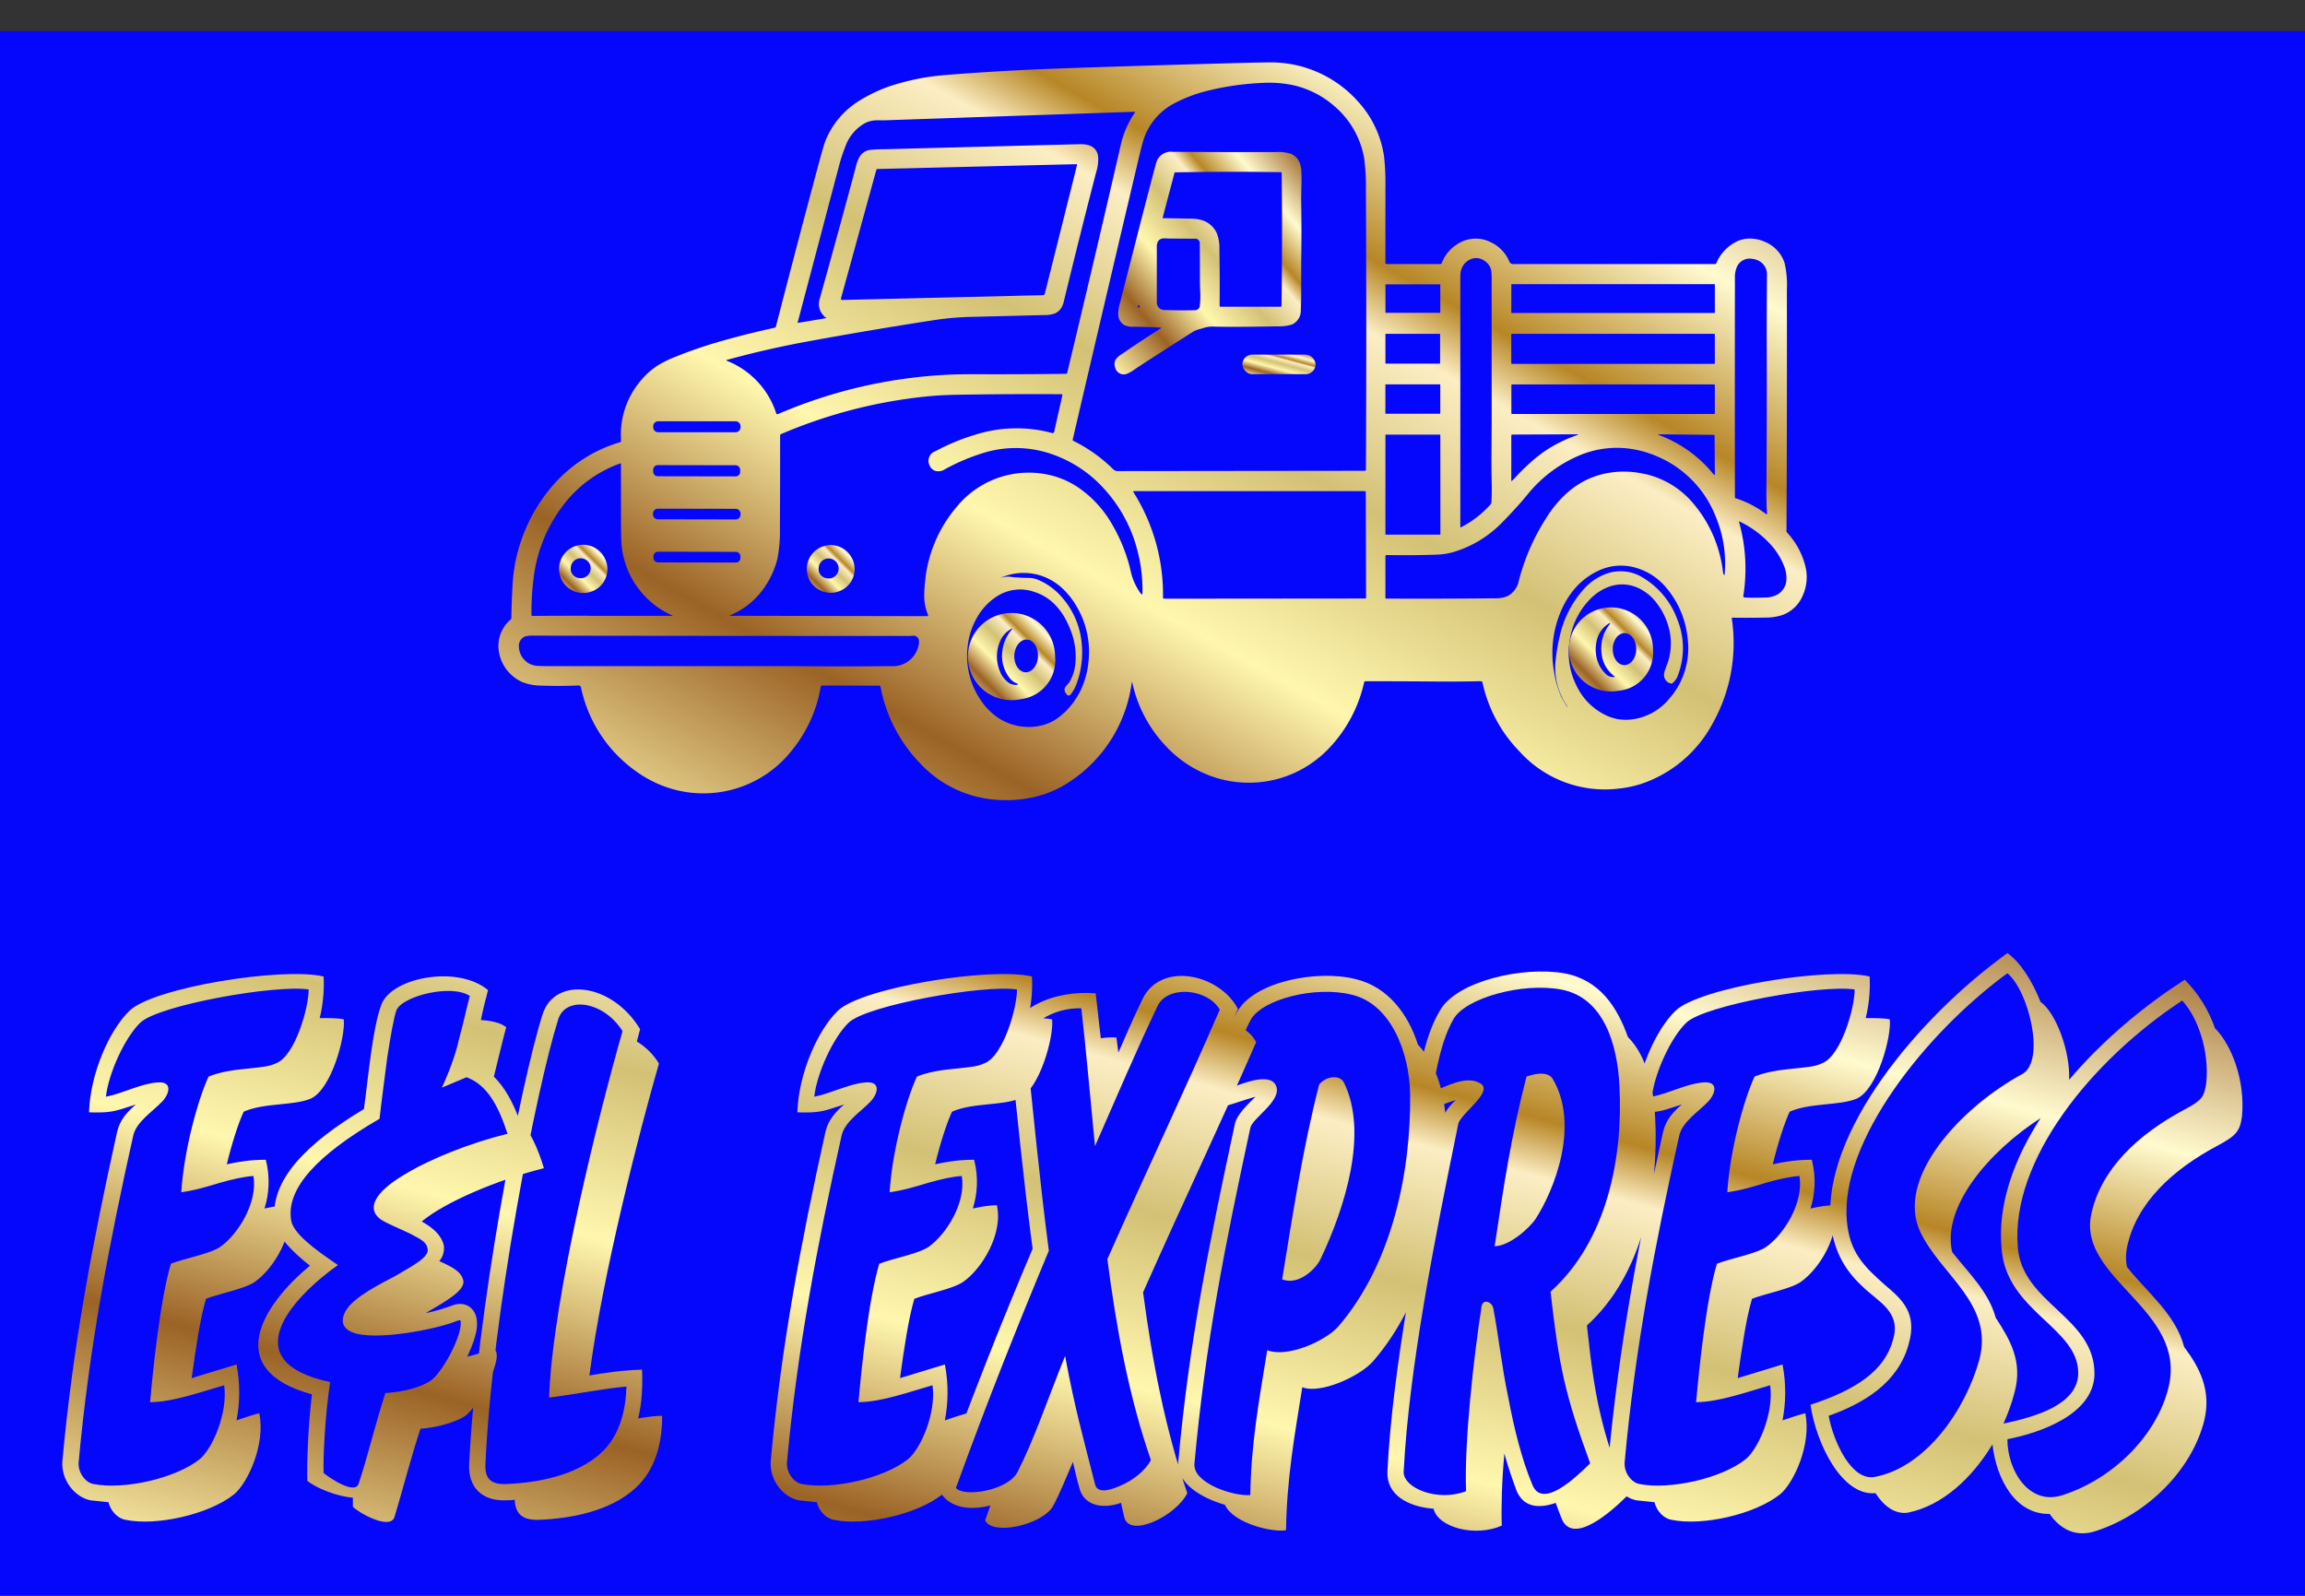 
        <svg xmlns="http://www.w3.org/2000/svg" xmlns:xlink="http://www.w3.org/1999/xlink" version="1.1" width="3171.429" 
        height="2195.516" viewBox="0 -42.857 3171.429 2195.516">
			<rect x="0" y="-42.857" width="3171.429" height="2195.516" fill="#333333" stroke="none"/>
			<rect fill="#0506fc" width="3171.429" height="2195.516"/>
			<g transform="scale(8.571) translate(10, 10)">
				<defs id="SvgjsDefs2866"><linearGradient id="SvgjsLinearGradient2871" x1="0" y1="1" x2="1" y2="0"><stop id="SvgjsStop2872" stop-color="#fff7ae" offset="0"></stop><stop id="SvgjsStop2873" stop-color="#9b6326" offset="0.21"></stop><stop id="SvgjsStop2874" stop-color="#fff7ae" offset="0.38"></stop><stop id="SvgjsStop2875" stop-color="#d3c175" offset="0.53"></stop><stop id="SvgjsStop2876" stop-color="#fceec4" offset="0.65"></stop><stop id="SvgjsStop2877" stop-color="#b78626" offset="0.7"></stop><stop id="SvgjsStop2878" stop-color="#fffacf" offset="0.82"></stop><stop id="SvgjsStop2879" stop-color="#9b6326" offset="1"></stop></linearGradient><linearGradient id="SvgjsLinearGradient2880" x1="0" y1="1" x2="1" y2="0"><stop id="SvgjsStop2881" stop-color="#fff7ae" offset="0"></stop><stop id="SvgjsStop2882" stop-color="#9b6326" offset="0.21"></stop><stop id="SvgjsStop2883" stop-color="#fff7ae" offset="0.38"></stop><stop id="SvgjsStop2884" stop-color="#d3c175" offset="0.53"></stop><stop id="SvgjsStop2885" stop-color="#fceec4" offset="0.65"></stop><stop id="SvgjsStop2886" stop-color="#b78626" offset="0.7"></stop><stop id="SvgjsStop2887" stop-color="#fffacf" offset="0.82"></stop><stop id="SvgjsStop2888" stop-color="#9b6326" offset="1"></stop></linearGradient></defs><g id="SvgjsG2867" featureKey="symbolFeature-0" transform="matrix(3.748,0,0,3.748,-12.404,-133.296)" fill="url(#SvgjsLinearGradient2871)"><defs xmlns="http://www.w3.org/2000/svg"><clipPath id="a"><rect width="100" height="100"></rect></clipPath></defs><g xmlns="http://www.w3.org/2000/svg" clip-path="url(#a)"><path data-name="Tracé 3878" d="M671.937,256.357q-.536-.03-1.107-.034a.892.892,0,0,1-.421-.075.535.535,0,0,1-.251-.4,1.544,1.544,0,0,1,.072-.544q1.248-4.9,1.541-5.974a.656.656,0,0,1,.722-.5q2.215.016,4.429.011a1.749,1.749,0,0,1,.64.078.708.708,0,0,1,.347.339,1.154,1.154,0,0,1,.09.456q.012.314,0,.628-.012.413-.009.628.023,1.293,0,2.586,0,.308,0,1.019.007.509-.017,1.019a.658.658,0,0,1-.368.631,1.941,1.941,0,0,1-.646.081q-1.926.034-2.7.011a1.264,1.264,0,0,0-.394.042q-.214.064-.269.079a.881.881,0,0,0-.262.114q-1.983,1.263-2.471,1.593a1.577,1.577,0,0,1-.335.193.376.376,0,0,1-.5-.254.409.409,0,0,1,.011-.35.77.77,0,0,1,.236-.219q.821-.566,1.664-1.1Q672.039,256.364,671.937,256.357Zm.144-4.684q.6.006,1.182.021a1.513,1.513,0,0,1,.6.109,1.045,1.045,0,0,1,.516.521,1.714,1.714,0,0,1,.108.655q.021,1.2.009,2.451a.035.035,0,0,0,.035.035l2.581,0a.035.035,0,0,0,.035-.034q.042-2.847.008-5.694a.035.035,0,0,0-.034-.034q-2.26-.036-4.519.008a.044.044,0,0,0-.042.033l-.5,1.9a.027.027,0,0,0,.026.034Zm.087,3.935q.673.02,1.254.007a.21.21,0,0,0,.228-.21,3.544,3.544,0,0,0,.019-.5q-.016-.446-.016-.452,0-.836-.006-1.672a.2.2,0,0,0-.229-.229q-.538-.005-1.076-.006l-.164-.009q-.372-.021-.372.361v2.385a.315.315,0,0,0,.118.255.4.4,0,0,0,.245.073Zm-1.162-.189a.057.057,0,0,0,0,.075.03.03,0,0,0,.024.011.031.031,0,0,0,.024-.012q.038-.048,0-.08a.033.033,0,0,0-.026-.008A.035.035,0,0,0,671.005,255.419Z" transform="translate(-621.618 -210.766)"></path><rect data-name="Rectangle 8" width="3.134" height="0.837" rx="0.419" transform="translate(53.852 46.751)"></rect><path data-name="Tracé 3879" d="M318.262,501.127a1.033,1.033,0,1,1,.648-1.274,1.011,1.011,0,0,1-.648,1.274Zm-.524-.582a.427.427,0,1,0-.349-.442.4.4,0,0,0,.349.442Z" transform="translate(-292.303 -444.224)"></path><path data-name="Tracé 3880" d="M475.663,501.319a1.022,1.022,0,1,1,.546-1.32A1.01,1.01,0,0,1,475.663,501.319Zm-.591-.542a.429.429,0,1,0-.327-.451.4.4,0,0,0,.327.451Z" transform="translate(-439.041 -444.449)"></path><path data-name="Tracé 3881" d="M304.226,218.32q-.018-.083-.032,0a6.023,6.023,0,0,1-2.624,4.2A4.549,4.549,0,0,1,300,223.2a5.209,5.209,0,0,1-1.334.126,4.922,4.922,0,0,1-3.548-1.591,6.431,6.431,0,0,1-1.68-3.26.061.061,0,0,0-.06-.048l-2.433-.007a.07.07,0,0,0-.07.057,5.819,5.819,0,0,1-1.207,2.688,4.829,4.829,0,0,1-5.84,1.431,5.322,5.322,0,0,1-1.136-.71,5.877,5.877,0,0,1-2.085-3.391.1.1,0,0,0-.1-.077q-.822.035-1.582.007a2.317,2.317,0,0,1-.809-.143,1.721,1.721,0,0,1-.66-.5,1.7,1.7,0,0,1-.346-.722,1.479,1.479,0,0,1,.49-1.47.078.078,0,0,0,.026-.056q.011-.632.044-1.264a7.108,7.108,0,0,1,1.678-4.355A6.088,6.088,0,0,1,282.277,208a.068.068,0,0,0,.048-.068,3.567,3.567,0,0,1,.921-2.66,3.25,3.25,0,0,1,.646-.558,4.607,4.607,0,0,1,.759-.372,19.483,19.483,0,0,1,2.006-.685q1.126-.318,2.246-.561a.074.074,0,0,0,.055-.054q.861-3.343,1.74-6.631.3-1.116.367-1.291a3.608,3.608,0,0,1,1.551-1.8,6.418,6.418,0,0,1,1.5-.658,11.058,11.058,0,0,1,1.136-.269q.441-.081,1.157-.136,2.319-.181,4.644-.263,3.378-.12,8.063-.245.532-.014.929-.017a5,5,0,0,1,3.837,1.668,4.417,4.417,0,0,1,1.123,2.367,10.515,10.515,0,0,1,.057,1.342v3.213a.046.046,0,0,0,.046.046h2.307a.065.065,0,0,0,.061-.041,1.616,1.616,0,0,1,.685-.822,1.419,1.419,0,0,1,1.381-.086,1.609,1.609,0,0,1,.832.85.167.167,0,0,0,.152.1h8.65a.063.063,0,0,0,.058-.037,1.826,1.826,0,0,1,.848-.917,1.314,1.314,0,0,1,.625-.138,1.548,1.548,0,0,1,.607.14,1.481,1.481,0,0,1,.844.9,4.22,4.22,0,0,1,.1,1.156q.007,5.168-.017,10.335a.086.086,0,0,0,.022.058,3.3,3.3,0,0,1,.771,1.383,1.937,1.937,0,0,1-.109,1.344,1.5,1.5,0,0,1-.836.8,2.244,2.244,0,0,1-.755.117q-.684.015-1.406.005a.03.03,0,0,0-.03.034,7.046,7.046,0,0,1-.845,4.54,5.427,5.427,0,0,1-2.665,2.405,4.607,4.607,0,0,1-1.295.336,4.923,4.923,0,0,1-4.29-1.589,6.049,6.049,0,0,1-1.58-2.941.082.082,0,0,0-.082-.064q-.97.02-1.9.013-1.52-.012-3.031-.012a.06.06,0,0,0-.059.047A5.976,5.976,0,0,1,312.747,221a4.822,4.822,0,0,1-1.024.863,4.682,4.682,0,0,1-2.588.718,4.618,4.618,0,0,1-1.322-.208,4.929,4.929,0,0,1-2.175-1.381A5.693,5.693,0,0,1,304.226,218.32Zm-2.536-10.382a6.536,6.536,0,0,1,1.712,1.218.264.264,0,0,0,.191.079l10.6-.012a.035.035,0,0,0,.034-.035q.031-6.016,0-12.031a8.65,8.65,0,0,0-.078-1.339,3.781,3.781,0,0,0-1.249-2.192,4.017,4.017,0,0,0-1.777-.915,5.007,5.007,0,0,0-1.334-.1,11.837,11.837,0,0,0-2.238.31,6.354,6.354,0,0,0-1.541.57,2.687,2.687,0,0,0-1.33,1.629q-.056.175-.22.87-1.4,5.929-2.792,11.9a.044.044,0,0,0,.023.049Zm-10.683-5.354a.714.714,0,0,1-.174-.726q.79-2.82,1.547-5.649a1.71,1.71,0,0,1,.159-.433.656.656,0,0,1,.386-.288,4.971,4.971,0,0,1,.636-.036q4.207-.11,8.415-.217.673-.017.778.488a1.737,1.737,0,0,1-.079.706q-.712,2.755-1.382,5.52a.966.966,0,0,1-.12.31.656.656,0,0,1-.262.223,1.268,1.268,0,0,1-.469.072l-3.17.079a12.253,12.253,0,0,0-1.557.14q-2.706.417-5.4.911-1.749.321-3.445.787-.07.019,0,.047a3.61,3.61,0,0,1,2.1,2.244.056.056,0,0,0,.075.033,20.893,20.893,0,0,1,7.388-1.691q.422-.019,1.344-.016,1.812.005,3.616-.019a.039.039,0,0,0,.038-.03q1.18-4.92,2.306-9.814a3.992,3.992,0,0,1,.6-1.351q.02-.029-.015-.028l-10.7.366h-.285a1.171,1.171,0,0,0-.542.11,1.842,1.842,0,0,0-.858,1,7.034,7.034,0,0,0-.274.828q-.879,3.335-1.772,6.71a.021.021,0,0,0,0,.02.023.023,0,0,0,.02.007l1.191-.2q.036-.006,0-.023a.422.422,0,0,1-.1-.075Zm2.248-6.239-1.512,5.5a.049.049,0,0,0,.049.062l8.607-.206a.08.08,0,0,0,.075-.061l1.379-5.508a.033.033,0,0,0-.033-.041l-8.512.207a.057.057,0,0,0-.053.042Zm26.045,3.881a.6.6,0,0,0-.634-.042.685.685,0,0,0-.295.284.853.853,0,0,0-.1.417v10.748a.016.016,0,0,0,.023.014,4.416,4.416,0,0,0,1.281-.994.1.1,0,0,0,.025-.059q.026-.411.015-.823-.015-.65-.011-1.3.009-1.291.009-1.3,0-3.012,0-6.023a3.859,3.859,0,0,0-.017-.495A.642.642,0,0,0,319.3,200.227ZM330.063,210.4a4.317,4.317,0,0,1,1.3.673q.047.034.044-.024-.03-.528-.026-1.007.026-3.309.012-6.618,0-.706.011-2.587a.656.656,0,0,0-.189-.491.736.736,0,0,0-.443-.2.591.591,0,0,0-.652.34,1.1,1.1,0,0,0-.088.49q-.007,4.668,0,9.379A.047.047,0,0,0,330.063,210.4Zm-12.65-9.143a.02.02,0,0,0-.02-.019l-2.31,0a.019.019,0,0,0-.019.019l0,1.181a.019.019,0,0,0,.02.019l2.31,0a.019.019,0,0,0,.019-.02Zm11.759-.009a.018.018,0,0,0-.018-.018h-8.681a.018.018,0,0,0-.018.018v1.2a.018.018,0,0,0,.018.018h8.681a.018.018,0,0,0,.018-.018Zm-11.767,2.129a.021.021,0,0,0-.021-.021h-2.3a.021.021,0,0,0-.021.021v1.235a.021.021,0,0,0,.021.021h2.3a.021.021,0,0,0,.021-.021Zm11.766.008a.029.029,0,0,0-.029-.029h-8.66a.029.029,0,0,0-.029.029v1.231a.029.029,0,0,0,.029.029h8.66a.029.029,0,0,0,.029-.029Zm-11.759,2.156a.02.02,0,0,0-.02-.02l-2.311,0a.02.02,0,0,0-.02.02l0,1.22a.02.02,0,0,0,.02.02l2.311,0a.02.02,0,0,0,.02-.02Zm11.76.013a.031.031,0,0,0-.031-.031h-8.653a.031.031,0,0,0-.031.031v1.205a.031.031,0,0,0,.031.031h8.653a.031.031,0,0,0,.031-.031Zm-33.647,3.408a.427.427,0,0,1,.249-.57,9.068,9.068,0,0,1,1.734-.718,5.844,5.844,0,0,1,3.285-.066.065.065,0,0,0,.051-.008.068.068,0,0,0,.03-.043l.353-1.574a.033.033,0,0,0-.032-.04q-2.2-.013-4.376.022-.783.013-1.342.068a21.216,21.216,0,0,0-6.308,1.623.051.051,0,0,0-.031.046q0,1.976-.009,3.952a6.273,6.273,0,0,1-.107,1.335,3.747,3.747,0,0,1-.577,1.259,3.34,3.34,0,0,1-1.441,1.162q-.052.023,0,.023l8.432.017a.041.041,0,0,0,.038-.056,2.131,2.131,0,0,1-.161-.675,4.86,4.86,0,0,1,.027-.686,5.762,5.762,0,0,1,1.359-3.265,3.984,3.984,0,0,1,4.191-1.309,3.657,3.657,0,0,1,1.2.612,4.77,4.77,0,0,1,1.084,1.15,7.255,7.255,0,0,1,.926,2.08l.064.269a2.517,2.517,0,0,0,.413.9q.077.107.08-.025a6.63,6.63,0,0,0-.239-1.891,6.149,6.149,0,0,0-1.474-2.635,5.315,5.315,0,0,0-2.022-1.355,4.7,4.7,0,0,0-3.21-.063,8.67,8.67,0,0,0-1.536.668.48.48,0,0,1-.406.053A.42.42,0,0,1,295.525,208.961Zm-8.083-1.644a.215.215,0,0,0-.215-.215h-3.311a.215.215,0,0,0-.215.215v.039a.215.215,0,0,0,.215.215h3.311a.215.215,0,0,0,.215-.215Zm33.162,2.217a8.547,8.547,0,0,1,.765-.749,5.536,5.536,0,0,1,.868-.623,6,6,0,0,1,1.019-.462q.12-.042-.007-.041l-2.756.012a.039.039,0,0,0-.039.038v1.921q0,.046.035.017A1.225,1.225,0,0,0,320.6,209.535Zm6.178-1.842a5.455,5.455,0,0,1,2.337,1.682q.054.067.054-.019l-.012-1.637a.035.035,0,0,0-.034-.034l-2.338-.024q-.1,0-.006.033Zm-9.368,0a.017.017,0,0,0-.017-.017H315.08a.017.017,0,0,0-.017.017v4.249a.017.017,0,0,0,.017.017H317.4a.017.017,0,0,0,.017-.017Zm8.756,1.665a3.764,3.764,0,0,1,2.091,1.278,5.527,5.527,0,0,1,1.261,2.936.208.208,0,0,0,.042.106q.023.029.026-.009a5.218,5.218,0,0,0-.381-2.486,4.623,4.623,0,0,0-2.5-2.573,4.4,4.4,0,0,0-1.293-.346,4.113,4.113,0,0,0-2.056.306,5.714,5.714,0,0,0-2.16,1.606l-.3.36q-.484.548-.886.949a4.83,4.83,0,0,1-2.036,1.218,2.886,2.886,0,0,1-.736.112q-1.034.037-2.131.017a.048.048,0,0,0-.049.048v1.783a.035.035,0,0,0,.034.035q2.34.011,4.649-.013a1.272,1.272,0,0,0,.56-.1.954.954,0,0,0,.472-.655,9.163,9.163,0,0,1,1.138-2.629,4.919,4.919,0,0,1,1.029-1.218,3.536,3.536,0,0,1,1.891-.8,3.958,3.958,0,0,1,1.335.078Zm-45.212,6.077q1.781,0,3.561,0,.033,0,0-.015a3.68,3.68,0,0,1-2.086-2.5,3.542,3.542,0,0,1-.1-.753q-.012-.323-.012-.762v-2.477a.023.023,0,0,0-.01-.019.022.022,0,0,0-.021,0,5.271,5.271,0,0,0-2.471,1.828,6.338,6.338,0,0,0-1.232,3.024,11.749,11.749,0,0,0-.1,1.636.042.042,0,0,0,.042.042Q279.768,215.43,280.959,215.432Zm6.469-6.248a.2.2,0,0,0-.2-.2l-3.327-.006a.2.2,0,0,0-.2.2v.077a.2.2,0,0,0,.2.2l3.327.006a.2.2,0,0,0,.2-.2Zm18.155,5.515,8.635-.008a.017.017,0,0,0,.017-.017l-.013-4.536a.045.045,0,0,0-.045-.046l-9.888,0q-.044,0-.021.038a8.211,8.211,0,0,1,1.269,4.519.046.046,0,0,0,.046.046Zm-18.139-3.637a.212.212,0,0,0-.212-.213l-3.326-.006a.212.212,0,0,0-.213.212v.031a.212.212,0,0,0,.212.213l3.326.006a.212.212,0,0,0,.213-.212Zm43,3.587q.424.016.859,0a1.153,1.153,0,0,0,.517-.111.765.765,0,0,0,.415-.612,1.381,1.381,0,0,0-.116-.673,3,3,0,0,0-.644-.969,4.275,4.275,0,0,0-1.232-.887q-.043-.021-.03.026a7.424,7.424,0,0,1,.179,3.159.055.055,0,0,0,.052.063ZM287.438,212.9a.2.2,0,0,0-.2-.205l-3.321-.006a.2.2,0,0,0-.205.2v.054a.2.2,0,0,0,.2.205l3.321.006a.2.2,0,0,0,.205-.2Zm35.183,6.067.2.34q.03.05.033,0a.081.081,0,0,0-.025-.056,2.012,2.012,0,0,1-.186-.3,2.851,2.851,0,0,1-.305-1.428,7.957,7.957,0,0,1,.2-1.26,4.452,4.452,0,0,1,.982-1.926,2.371,2.371,0,0,1,.97-.691,1.8,1.8,0,0,1,1.621.168,3.479,3.479,0,0,1,1.452,1.772,3.261,3.261,0,0,1,.026,2.4.716.716,0,0,1-.237.337.071.071,0,0,1-.06.011.376.376,0,0,1-.289-.286.516.516,0,0,1,.032-.28q.047-.136.1-.273a2.6,2.6,0,0,0,.033-1.659,2.935,2.935,0,0,0-.491-.952,2.085,2.085,0,0,0-.814-.654,1.633,1.633,0,0,0-1.137-.069,2.115,2.115,0,0,0-.914.579,3.118,3.118,0,0,0-.822,1.567,3.187,3.187,0,0,0,.326,2.254,2.629,2.629,0,0,0,1.063,1.066,1.974,1.974,0,0,0,1.254.243,2.479,2.479,0,0,0,1.586-.882,3.279,3.279,0,0,0,.792-2.544,3.958,3.958,0,0,0-.921-2.214,2.634,2.634,0,0,0-1.243-.835,2.255,2.255,0,0,0-.775-.108,2.213,2.213,0,0,0-.779.169,3.022,3.022,0,0,0-1.045.73,3.65,3.65,0,0,0-.669,1.053,4.548,4.548,0,0,0-.289,2.614,4.088,4.088,0,0,0,.336,1.111Zm-23.606-5.2a7,7,0,0,0,.744.044,1.07,1.07,0,0,1,.391.068,2.7,2.7,0,0,1,.987.685,3.456,3.456,0,0,1,.918,2.063,3.844,3.844,0,0,1-.234,1.753,1.481,1.481,0,0,1-.234.411.1.1,0,0,1-.181,0q-.157-.189-.028-.337l.127-.145a1.9,1.9,0,0,0,.286-.939,3.1,3.1,0,0,0-.177-1.231,4.273,4.273,0,0,0-.29-.631,2.654,2.654,0,0,0-.421-.558,2.118,2.118,0,0,0-.863-.534,1.827,1.827,0,0,0-1.58.163,2.564,2.564,0,0,0-.884.922,3.059,3.059,0,0,0-.405,1.248,3.339,3.339,0,0,0,.527,2.25,2.781,2.781,0,0,0,.77.8,2.347,2.347,0,0,0,1.075.383,2.281,2.281,0,0,0,.824-.06,1.983,1.983,0,0,0,.755-.379,3.224,3.224,0,0,0,.918-1.185,3.7,3.7,0,0,0,.316-1.3,3.8,3.8,0,0,0-.5-2.192,3.339,3.339,0,0,0-.615-.794,2.51,2.51,0,0,0-.87-.536,2.415,2.415,0,0,0-1.728.046q-.13.05-.022.017a1,1,0,0,1,.4-.035Zm-20.75,3.631a.861.861,0,0,0,.5.182q.183.009.521.009h9.928q.45,0,1.342.007,1.5.013,3.31-.007a1.124,1.124,0,0,0,1.193-.853.522.522,0,0,0,.018-.277.235.235,0,0,0-.275-.169l-.126.007q-8.023,0-16.046-.013a1.393,1.393,0,0,0-.416.034.441.441,0,0,0-.26.487A.815.815,0,0,0,278.266,217.392Z" transform="translate(-255.083 -157.497)"></path><path data-name="Tracé 3882" d="M971.638,543.215a1.8,1.8,0,1,1,1.457-1.75,1.627,1.627,0,0,1-1.457,1.75Zm-.582-.734a.444.444,0,0,0,.387.148c.022,0,.024-.011.005-.025a1.385,1.385,0,0,1-.556-1.018,1.614,1.614,0,0,1,.318-1.173q.122-.168-.047-.048a1.142,1.142,0,0,0-.466.656,1.711,1.711,0,0,0-.021.762A1.344,1.344,0,0,0,971.056,542.481Zm.811-.363c.277,0,.506-.3.511-.679s-.217-.687-.494-.691-.506.3-.511.679.217.687.494.691Z" transform="translate(-901.656 -482.07)"></path><path data-name="Tracé 3883" d="M590.053,547.052a1.867,1.867,0,1,1,1.459-1.818,1.669,1.669,0,0,1-1.459,1.818Zm-.559-.723a.524.524,0,0,0,.4.109c.016,0,.028-.012.028-.024s-.006-.018-.019-.022a.7.7,0,0,1-.341-.247,1.545,1.545,0,0,1-.31-1.135,1.684,1.684,0,0,1,.4-.927q.075-.089-.03-.03a1.071,1.071,0,0,0-.474.545,1.638,1.638,0,0,0,.008,1.282A1.076,1.076,0,0,0,589.494,546.329Zm.749-.427c.28.012.52-.292.536-.679s-.2-.71-.477-.721-.52.292-.536.679.2.71.478.721Z" transform="translate(-545.681 -485.547)"></path><path data-name="Tracé 3884" d="M955.019,596.75a2.012,2.012,0,0,0,.186.3.081.081,0,0,1,.025.056q0,.055-.033,0l-.2-.34A.026.026,0,0,0,955.019,596.75Z" transform="translate(-887.462 -535.303)"></path></g></g><g id="SvgjsG2868" featureKey="nameFeature-0" transform="matrix(2.608,0,0,2.608,2.1,119.847)" fill="url(#SvgjsLinearGradient2880)"><path d="M16.52 11.04 c0.12 1.04 -0.76 4.32 -2.04 4.88 c-1.04 0.44 -2.84 0.24 -4.12 0.8 c-0.32 0.68 -0.72 1.92 -1.04 3.24 c0.72 -0.16 1.44 -0.28 2.4 -0.28 c0.28 1.08 0.2 2.12 -0.08 3 c0.52 -0.12 1.04 -0.2 1.48 -0.2 c0.4 1.76 -0.92 3.92 -2.08 4.72 c-0.64 0.44 -2.2 0.72 -3 1.04 c-0.36 1.2 -0.64 3.12 -0.88 4.88 l2.76 -0.84 c0.24 1.24 0.2 2.4 0 3.44 c0.48 -0.16 0.92 -0.32 1.4 -0.44 c0.4 1.92 -0.72 4.32 -1.56 5 c-1.56 1.24 -4.8 1.96 -6.68 1.56 c-0.48 -0.08 -0.92 -0.56 -1.04 -1.08 c-0.4 -0.04 -0.8 -0.08 -1.12 -0.12 c-0.96 -0.2 -1.8 -1.24 -1.72 -2.4 c0.64 -7.08 1.88 -13.56 3.36 -20.24 c0.16 -0.76 0.64 -1.28 1.16 -1.72 c-0.28 0.08 -0.6 0.2 -0.88 0.28 c-0.52 0.16 -0.96 0.24 -2 0.2 c0.08 -2.44 1.28 -5.08 2.48 -6.24 c1.44 -1.44 9.44 -2.72 11.96 -2.12 c0.04 0.64 0 1.6 -0.24 2.56 c0.64 0 1.16 0 1.48 0.08 z M14.36 9.2 c-2 -0.32 -9.24 0.96 -10.36 2.04 c-0.96 0.92 -1.96 3.12 -2.12 4.56 c1.04 -0.2 2.12 -0.8 3.16 -0.88 c0.96 -0.08 0.76 0.68 0.32 1.16 c-0.6 0.64 -1.6 1.24 -1.8 2.12 c-1.48 6.64 -2.72 13.08 -3.36 20.12 c-0.04 0.64 0.44 1.24 0.92 1.32 c1.84 0.36 5 -0.32 6.52 -1.52 c0.76 -0.6 1.76 -2.8 1.52 -4.56 c-1.4 0.4 -3.16 1.04 -4.56 1.04 c0.16 -1.8 0.6 -6.24 1.28 -8.52 c0.8 -0.32 2.4 -0.6 3.04 -1.04 c1.08 -0.76 2.32 -2.72 2.04 -4.36 c-0.6 0.04 -1.28 0.2 -2 0.4 c-0.8 0.24 -1.56 0.48 -2.44 0.6 c0.16 -2.6 1.04 -5.76 1.68 -7.12 c1.08 -0.44 2.2 -0.44 3.36 -0.6 c0.32 -0.04 0.6 -0.12 0.84 -0.24 c1.12 -0.48 1.96 -3.36 1.96 -4.52 z M28.84 20.2 c-2.88 0.72 -6.08 2.08 -7.52 3.28 c0.64 0.36 1.2 0.8 1.36 1.48 c0.04 0.32 -0.04 0.68 -0.28 0.96 c0.8 0.36 1.36 0.64 1.48 1.2 c0.12 0.6 -1.08 1.28 -2.32 2 c0.64 -0.12 1.2 -0.32 1.56 -0.44 c0.92 -0.4 1.6 0.2 1.6 1.04 c0.04 0.52 -0.24 1.32 -0.6 2.08 c0.52 -0.12 1 -0.28 1.32 -0.4 c1.4 -0.56 -0.48 3.52 -1.56 4.12 c-0.64 0.36 -1.64 0.64 -2.64 0.72 c-0.56 1.68 -1.08 3.72 -1.6 5.44 c-0.28 0.8 -2.16 -0.24 -2.56 -0.64 l0 -0.56 c-1 -0.08 -2.28 -0.6 -2.8 -1.04 c-0.04 -1 0.04 -3.32 0.28 -5.32 c-5.56 -1.52 -3.04 -5.52 -0.12 -7.92 c-1.08 -0.84 -2.04 -1.84 -2.16 -2.64 c-0.4 -2.64 2.08 -4.96 5.48 -7 c0.24 -1.68 0.52 -5 1.08 -6.44 c0.64 -1.68 4.72 -2.44 6.56 -0.88 c-0.16 0.6 -0.32 1.24 -0.44 1.84 c0.64 0.04 1.2 0.16 1.56 0.44 c-0.24 0.88 -0.48 1.92 -0.76 3.04 c0.68 0.68 1.16 1.56 1.56 2.64 c0.68 0.72 1.16 1.8 1.52 3 z M26.6 18.08 c-0.56 -1.72 -1.24 -3 -2.52 -3.48 c-0.36 0.16 -0.68 0.28 -1.52 0.64 c0.64 -1.4 0.92 -2.36 1.12 -3.24 c0.24 -0.88 0.4 -1.68 0.6 -2.4 c-1.12 -0.76 -4.16 0 -4.52 0.88 c-0.16 0.44 -0.36 1.6 -0.56 2.88 c-0.16 1.28 -0.36 2.72 -0.48 3.8 c-3.8 2.2 -5.76 4.28 -5.44 6.24 c0.12 0.8 1.4 1.76 2.88 2.76 c-2.92 2.08 -6.36 5.96 -0.48 7.2 c-0.32 2.12 -0.44 4.76 -0.4 5.6 c0.44 0.36 1.96 1.36 2.16 0.64 c0.56 -1.68 1.04 -3.72 1.64 -5.56 c1.12 -0.08 2.08 -0.32 2.72 -0.72 c0.68 -0.36 1.96 -2.68 1.92 -3.6 c0 -0.16 0 -0.2 -0.24 -0.12 c-1.24 0.52 -5.16 1.28 -6.48 0.68 c-0.56 -0.24 -0.72 -0.72 -0.32 -1.36 c0.48 -0.8 2.16 -1.64 3 -2.08 c1.08 -0.64 2.12 -1.16 2 -1.68 c-0.04 -0.32 -0.28 -0.52 -0.76 -0.76 c-0.48 -0.28 -1.12 -0.52 -1.84 -0.88 c-1.36 -0.68 -0.68 -1.84 1.16 -2.92 c1.64 -1 4.08 -1.96 6.36 -2.52 z M36.12 35.44 c0 1.28 -0.24 3.2 -1.68 4.48 c-1.56 1.4 -3.92 1.84 -5.88 1.92 c-1.04 0.04 -1.48 -0.36 -1.52 -1.24 c-0.16 0.04 -0.32 0.04 -0.48 0.04 c-1.52 0.08 -2.4 -0.8 -2.32 -2.24 c0.44 -9.2 3.12 -23.28 4.52 -27.68 c0.76 -2.36 4.28 -1.92 6 0.92 l-0.2 0.76 c0.52 0.32 1 0.76 1.36 1.36 c-1.2 4.16 -3.48 13 -4.28 19.2 c0.92 -0.16 1.96 -0.32 3.24 -0.36 c0.04 1 0 2.04 -0.24 3 c0.52 -0.08 1 -0.16 1.48 -0.16 z M33.92 33.64 c-1.4 0.12 -3.16 0.48 -4.76 0.68 c0.2 -6.08 3.08 -17.56 4.52 -22.56 c-1.2 -1.88 -3.52 -2.16 -3.96 -0.72 c-1.36 4.28 -4.08 18.28 -4.48 27.4 c-0.04 0.84 0.32 1.24 1.28 1.2 c1.96 -0.08 4.28 -0.52 5.8 -1.88 c1.28 -1.16 1.56 -2.84 1.6 -4.12 z M60.12 11.04 c0.12 1.04 -0.76 4.32 -2.04 4.88 c-1.04 0.44 -2.84 0.24 -4.12 0.8 c-0.32 0.68 -0.72 1.92 -1.04 3.24 c0.72 -0.16 1.44 -0.28 2.4 -0.28 c0.28 1.08 0.2 2.12 -0.08 3 c0.52 -0.12 1.04 -0.2 1.48 -0.2 c0.4 1.76 -0.92 3.92 -2.08 4.72 c-0.64 0.44 -2.2 0.72 -3 1.04 c-0.36 1.2 -0.64 3.12 -0.88 4.88 l2.76 -0.84 c0.24 1.24 0.2 2.4 0 3.44 c0.48 -0.16 0.92 -0.32 1.4 -0.44 c0.4 1.92 -0.72 4.32 -1.56 5 c-1.56 1.24 -4.8 1.96 -6.68 1.56 c-0.48 -0.08 -0.92 -0.56 -1.04 -1.08 c-0.4 -0.04 -0.8 -0.08 -1.12 -0.12 c-0.96 -0.2 -1.8 -1.24 -1.72 -2.4 c0.64 -7.08 1.88 -13.56 3.36 -20.24 c0.16 -0.76 0.64 -1.28 1.16 -1.72 c-0.28 0.08 -0.6 0.2 -0.88 0.28 c-0.52 0.16 -0.96 0.24 -2 0.2 c0.08 -2.44 1.28 -5.08 2.48 -6.24 c1.44 -1.44 9.44 -2.72 11.96 -2.12 c0.04 0.64 0 1.6 -0.24 2.56 c0.64 0 1.16 0 1.48 0.08 z M57.96 9.2 c-2 -0.32 -9.24 0.96 -10.36 2.04 c-0.96 0.92 -1.96 3.12 -2.12 4.56 c1.04 -0.2 2.12 -0.8 3.16 -0.88 c0.96 -0.08 0.76 0.68 0.32 1.16 c-0.6 0.64 -1.6 1.24 -1.8 2.12 c-1.48 6.64 -2.72 13.08 -3.36 20.12 c-0.04 0.64 0.44 1.24 0.92 1.32 c1.84 0.36 5 -0.32 6.52 -1.52 c0.76 -0.6 1.76 -2.8 1.52 -4.56 c-1.4 0.4 -3.16 1.04 -4.56 1.04 c0.16 -1.8 0.6 -6.24 1.28 -8.52 c0.8 -0.32 2.4 -0.6 3.04 -1.04 c1.08 -0.76 2.32 -2.72 2.04 -4.36 c-0.6 0.04 -1.28 0.2 -2 0.4 c-0.8 0.24 -1.56 0.48 -2.44 0.6 c0.16 -2.6 1.04 -5.76 1.68 -7.12 c1.08 -0.44 2.2 -0.44 3.36 -0.6 c0.32 -0.04 0.6 -0.12 0.84 -0.24 c1.12 -0.48 1.96 -3.36 1.96 -4.52 z M72.68 12.44 c-2.2 5.04 -4.64 10.16 -6.96 15.4 c0.56 4.24 1.36 8.4 2.72 12.36 c-0.68 1.4 -3.56 2.8 -3.88 1.48 l-0.2 -0.88 c-1.28 0.44 -2.32 0.08 -2.56 -0.92 c-0.16 -0.56 -0.28 -1.08 -0.4 -1.6 c-0.4 0.92 -0.76 1.84 -1.2 2.68 c-0.64 1.2 -3.76 1.88 -4.2 0.92 l0.32 -0.92 c-1.24 0.32 -2.64 0.2 -3.2 -1.04 c2.12 -5.8 3.96 -10.44 5.8 -14.76 c-0.56 -4.2 -0.96 -8.32 -1.4 -12.52 c-0.2 -2.24 2.8 -3.44 5.28 -3.2 c0.12 0.92 0.2 1.84 0.32 2.76 c0.32 -0.04 0.64 -0.08 0.96 -0.04 l0.12 0.92 c0.44 -1 0.88 -2.04 1.48 -3.28 c1.12 -2.36 4.76 -1.56 5.88 0.6 l-0.4 0.88 c0.64 0.2 1.24 0.6 1.52 1.16 z M70.44 10.44 c-0.76 -1.32 -3.24 -1.52 -3.84 -0.2 c-1.44 3.04 -2.24 4.96 -3.84 8.6 c-0.32 -3.24 -0.56 -6.04 -0.84 -8.48 c-1.72 -0.08 -3.52 1.08 -3.4 2.2 c0.44 4.24 0.84 8.44 1.4 12.72 c-1.84 4.4 -3.72 9.08 -5.72 14.6 c0.48 0.6 3.24 0.16 3.8 -1 c1.04 -2.04 1.8 -4.36 2.92 -7.12 c0.6 3.24 1.16 5.2 1.84 7.88 c0.12 0.56 0.8 0.44 1.52 0.12 c0.8 -0.32 1.6 -0.96 1.92 -1.6 c-1.36 -3.92 -2.12 -8.08 -2.68 -12.36 c2.32 -5.24 4.76 -10.36 6.92 -15.36 z M84.36 17.68 c0.04 4.8 -1.12 10.52 -4.48 14.4 c-0.84 0.96 -3.28 2.04 -4.36 1.6 c-0.48 3 -0.96 5.68 -1 8.8 c-0.76 0.16 -3.24 -0.4 -3.76 -1.56 c-1.52 -0.44 -2.96 -1.36 -2.88 -2.6 c0.68 -7.52 1.92 -13.52 3.48 -20.8 c0.12 -0.64 0.84 -1.28 1.28 -1.72 c-0.6 0.16 -1.32 0.44 -3.12 0.96 c0.6 -2.04 0.92 -4.32 2 -6.2 c1.04 -1.84 4.88 -2.6 7.28 -2 c2 0.48 3.24 2.16 3.84 4.04 c1.2 1.24 1.72 3.28 1.72 5.08 z M82.16 15.68 c-0.04 -2.64 -1.2 -5.6 -3.6 -6.16 c-2.24 -0.56 -5.48 0.28 -6.2 1.52 c-0.72 1.32 -1.04 2.8 -1.4 4.28 c0.64 -0.24 2.6 -1.12 2.96 -0.16 c0.32 0.92 -1.48 1.96 -1.6 2.56 c-1.56 7.24 -2.76 13.2 -3.44 20.68 c-0.08 1.2 2.4 2 3.44 1.92 c0.04 -3.08 0.52 -5.72 1.04 -8.92 c1.2 0.48 3.52 -0.52 4.36 -1.44 c3.32 -3.84 4.48 -9.48 4.44 -14.28 z M78.08 14.92 c1.52 3.08 0.08 7.68 -1.44 10.88 c-0.28 0.6 -1.36 1.64 -2.36 1.24 c0.68 -4.16 1.28 -8.12 2.28 -12 c0.4 -0.48 1.24 -0.64 1.52 -0.12 z M97.24 17.08 c0.24 4.44 -0.76 9.68 -4.2 12.8 c0.48 4.48 0.84 6.24 2.44 10.52 c-0.96 0.96 -3.32 3.04 -4 1.36 c-0.12 -0.32 -0.24 -0.6 -0.36 -0.96 c-1.04 0.36 -1.96 0.28 -2.4 -0.72 c-0.28 -0.76 -0.56 -1.56 -0.76 -2.32 c-0.16 1.68 -0.2 3.28 -0.16 4.44 c-1.64 0.72 -3.92 0.12 -4.2 -1.04 c-1.56 -0.12 -2.92 -0.84 -2.84 -2.32 c0.32 -6.36 1.92 -14.48 3.36 -21.56 c0.12 -0.52 0.48 -0.92 0.84 -1.28 c-0.52 0.16 -1.12 0.44 -2.6 0.84 c0.28 -2.04 0.56 -4.56 1.64 -6.36 c1.04 -1.8 5.08 -2.72 7.64 -2.28 c2.2 0.4 3.28 2.12 3.92 3.92 c1.2 1.2 1.6 3.24 1.68 4.96 z M95.04 15.12 c-0.12 -2.52 -0.96 -5.44 -3.6 -5.92 c-2.4 -0.44 -5.84 0.52 -6.6 1.8 c-0.72 1.24 -1.08 3.04 -1.28 4.48 c0.84 -0.32 2.04 -1 2.88 -0.52 c0.96 0.48 -1.2 1.88 -1.32 2.52 c-1.44 7 -3.04 15.08 -3.36 21.4 c-0.04 1 2.08 1.88 3.84 1.2 c-0.12 -3 0.48 -8.36 0.96 -11.4 c0.08 -0.44 0.64 -0.28 0.72 0.16 c0.32 1.68 0.52 3.6 0.92 5.48 c0.36 1.92 0.84 3.84 1.48 5.36 c0.6 1.52 2.64 -0.4 3.56 -1.32 c-1.56 -4.24 -1.92 -6 -2.44 -10.56 c3.48 -3.12 4.48 -8.28 4.24 -12.68 z M90.92 14.68 c1.72 2.88 0.08 6.92 -1.04 8.64 c-0.4 0.6 -1.64 1.68 -2.52 1.68 c0.6 -4 1 -6.68 1.96 -10.44 c0.68 -0.24 1.32 -0.28 1.6 0.12 z M111.68 11.04 c0.12 1.04 -0.76 4.32 -2.04 4.88 c-1.04 0.44 -2.84 0.24 -4.12 0.8 c-0.32 0.68 -0.72 1.92 -1.04 3.24 c0.72 -0.16 1.44 -0.28 2.4 -0.28 c0.28 1.08 0.2 2.12 -0.08 3 c0.52 -0.12 1.04 -0.2 1.48 -0.2 c0.4 1.76 -0.92 3.92 -2.08 4.72 c-0.64 0.44 -2.2 0.72 -3 1.04 c-0.36 1.2 -0.64 3.12 -0.88 4.88 l2.76 -0.84 c0.24 1.24 0.2 2.4 0 3.44 c0.48 -0.16 0.92 -0.32 1.4 -0.44 c0.4 1.92 -0.72 4.32 -1.56 5 c-1.56 1.24 -4.8 1.96 -6.68 1.56 c-0.48 -0.08 -0.92 -0.56 -1.04 -1.08 c-0.4 -0.04 -0.8 -0.08 -1.12 -0.12 c-0.96 -0.2 -1.8 -1.24 -1.72 -2.4 c0.64 -7.08 1.88 -13.56 3.36 -20.24 c0.16 -0.76 0.64 -1.28 1.16 -1.72 c-0.28 0.08 -0.6 0.2 -0.88 0.28 c-0.52 0.16 -0.96 0.24 -2 0.2 c0.08 -2.44 1.28 -5.08 2.48 -6.24 c1.44 -1.44 9.44 -2.72 11.96 -2.12 c0.04 0.64 0 1.6 -0.24 2.56 c0.64 0 1.16 0 1.48 0.08 z M109.52 9.2 c-2 -0.32 -9.24 0.96 -10.36 2.04 c-0.96 0.92 -1.96 3.12 -2.12 4.56 c1.04 -0.2 2.12 -0.8 3.16 -0.88 c0.96 -0.08 0.76 0.68 0.32 1.16 c-0.6 0.64 -1.6 1.24 -1.8 2.12 c-1.48 6.64 -2.72 13.08 -3.36 20.12 c-0.04 0.64 0.44 1.24 0.92 1.32 c1.84 0.36 5 -0.32 6.52 -1.52 c0.76 -0.6 1.76 -2.8 1.52 -4.56 c-1.4 0.4 -3.16 1.04 -4.56 1.04 c0.16 -1.8 0.6 -6.24 1.28 -8.52 c0.8 -0.32 2.4 -0.6 3.04 -1.04 c1.08 -0.76 2.32 -2.72 2.04 -4.36 c-0.6 0.04 -1.28 0.2 -2 0.4 c-0.8 0.24 -1.56 0.48 -2.44 0.6 c0.16 -2.6 1.04 -5.76 1.68 -7.12 c1.08 -0.44 2.2 -0.44 3.36 -0.6 c0.32 -0.04 0.6 -0.12 0.84 -0.24 c1.12 -0.48 1.96 -3.36 1.96 -4.52 z M119.84 14.4 c1.44 -0.8 0.4 -5.12 -0.92 -6.2 c-5.04 3.68 -10.32 10.36 -9.88 15.24 c0.16 1.92 1.04 2.8 2.36 3.96 c1.04 0.88 2 1.72 1.44 3.64 c-0.64 2.36 -2.76 3.64 -4.92 4.4 c0.28 1.56 1.4 4.04 2.84 3.76 c3.16 -0.6 5.6 -4.16 6.44 -7.24 c0.88 -3.44 -2.36 -5.16 -3.64 -7.84 c-1.56 -3.32 2.52 -7.68 6.28 -9.72 z M131.16 14.96 c0.2 -2 -0.52 -4.04 -1.48 -5.08 c-5.6 3.68 -10.56 9.84 -10.12 15.16 c0.24 3.48 4.76 4.32 4.72 7.84 c-0.04 2.52 -3.48 3.64 -5.36 4 c0 1.96 1.36 4.12 3.4 3.44 c3.12 -1 5.8 -3.68 6.52 -6.64 c1.16 -4.8 -5.6 -6.64 -4.76 -10.64 c0.6 -2.8 2.88 -4.92 5.72 -6.44 c1.08 -0.56 1.24 -0.8 1.36 -1.64 z M133.36 17 c-0.12 0.92 -0.36 1.2 -1.48 1.8 c-2.8 1.48 -5.04 3.56 -5.6 6.28 c-0.08 0.4 -0.08 0.8 0 1.2 c1.28 1.6 3 2.92 3.52 4.92 c0.96 1.28 1.68 2.68 1.24 4.52 c-0.76 3.04 -3.48 5.76 -6.64 6.8 c-1.28 0.44 -2.24 -0.12 -2.88 -1.04 c-2.12 0.04 -3.28 -2.16 -3.52 -4.28 c-1.24 2.04 -3.04 3.76 -5.2 4.2 c-0.8 0.12 -1.48 -0.4 -2 -1.2 c-2.04 0.2 -3.64 -3 -4 -5.44 c2.8 -0.92 4.56 -2.08 5.08 -4 c0.52 -1.76 -0.92 -2.32 -1.92 -3.32 c-1.16 -1.08 -1.76 -2.32 -1.92 -3.92 c-0.48 -5.48 5.28 -12.52 10.88 -16.56 c0.76 0.52 1.52 1.68 2.04 3 c0.96 0.68 1.84 3.08 1.76 4.8 c1.96 -2.32 4.48 -4.48 7.12 -6.16 c0.84 0.84 1.48 1.88 1.88 3.04 l0 -0.04 c1.04 1.08 1.84 3.24 1.64 5.4 z M119.36 34 c-0.16 0.64 -0.4 1.28 -0.68 1.92 c2.08 -0.44 4.56 -1.2 4.6 -3.08 c0.04 -2.84 -4.44 -3.8 -4.72 -7.72 c-0.24 -2.64 0.72 -5.4 2.4 -8 c-3.16 2.04 -6.08 5.44 -5.44 8.24 c1.04 1.32 2.24 2.44 2.68 4.04 c0.88 1.36 1.68 2.68 1.16 4.6 z"></path></g>
			</g>
		</svg>
	